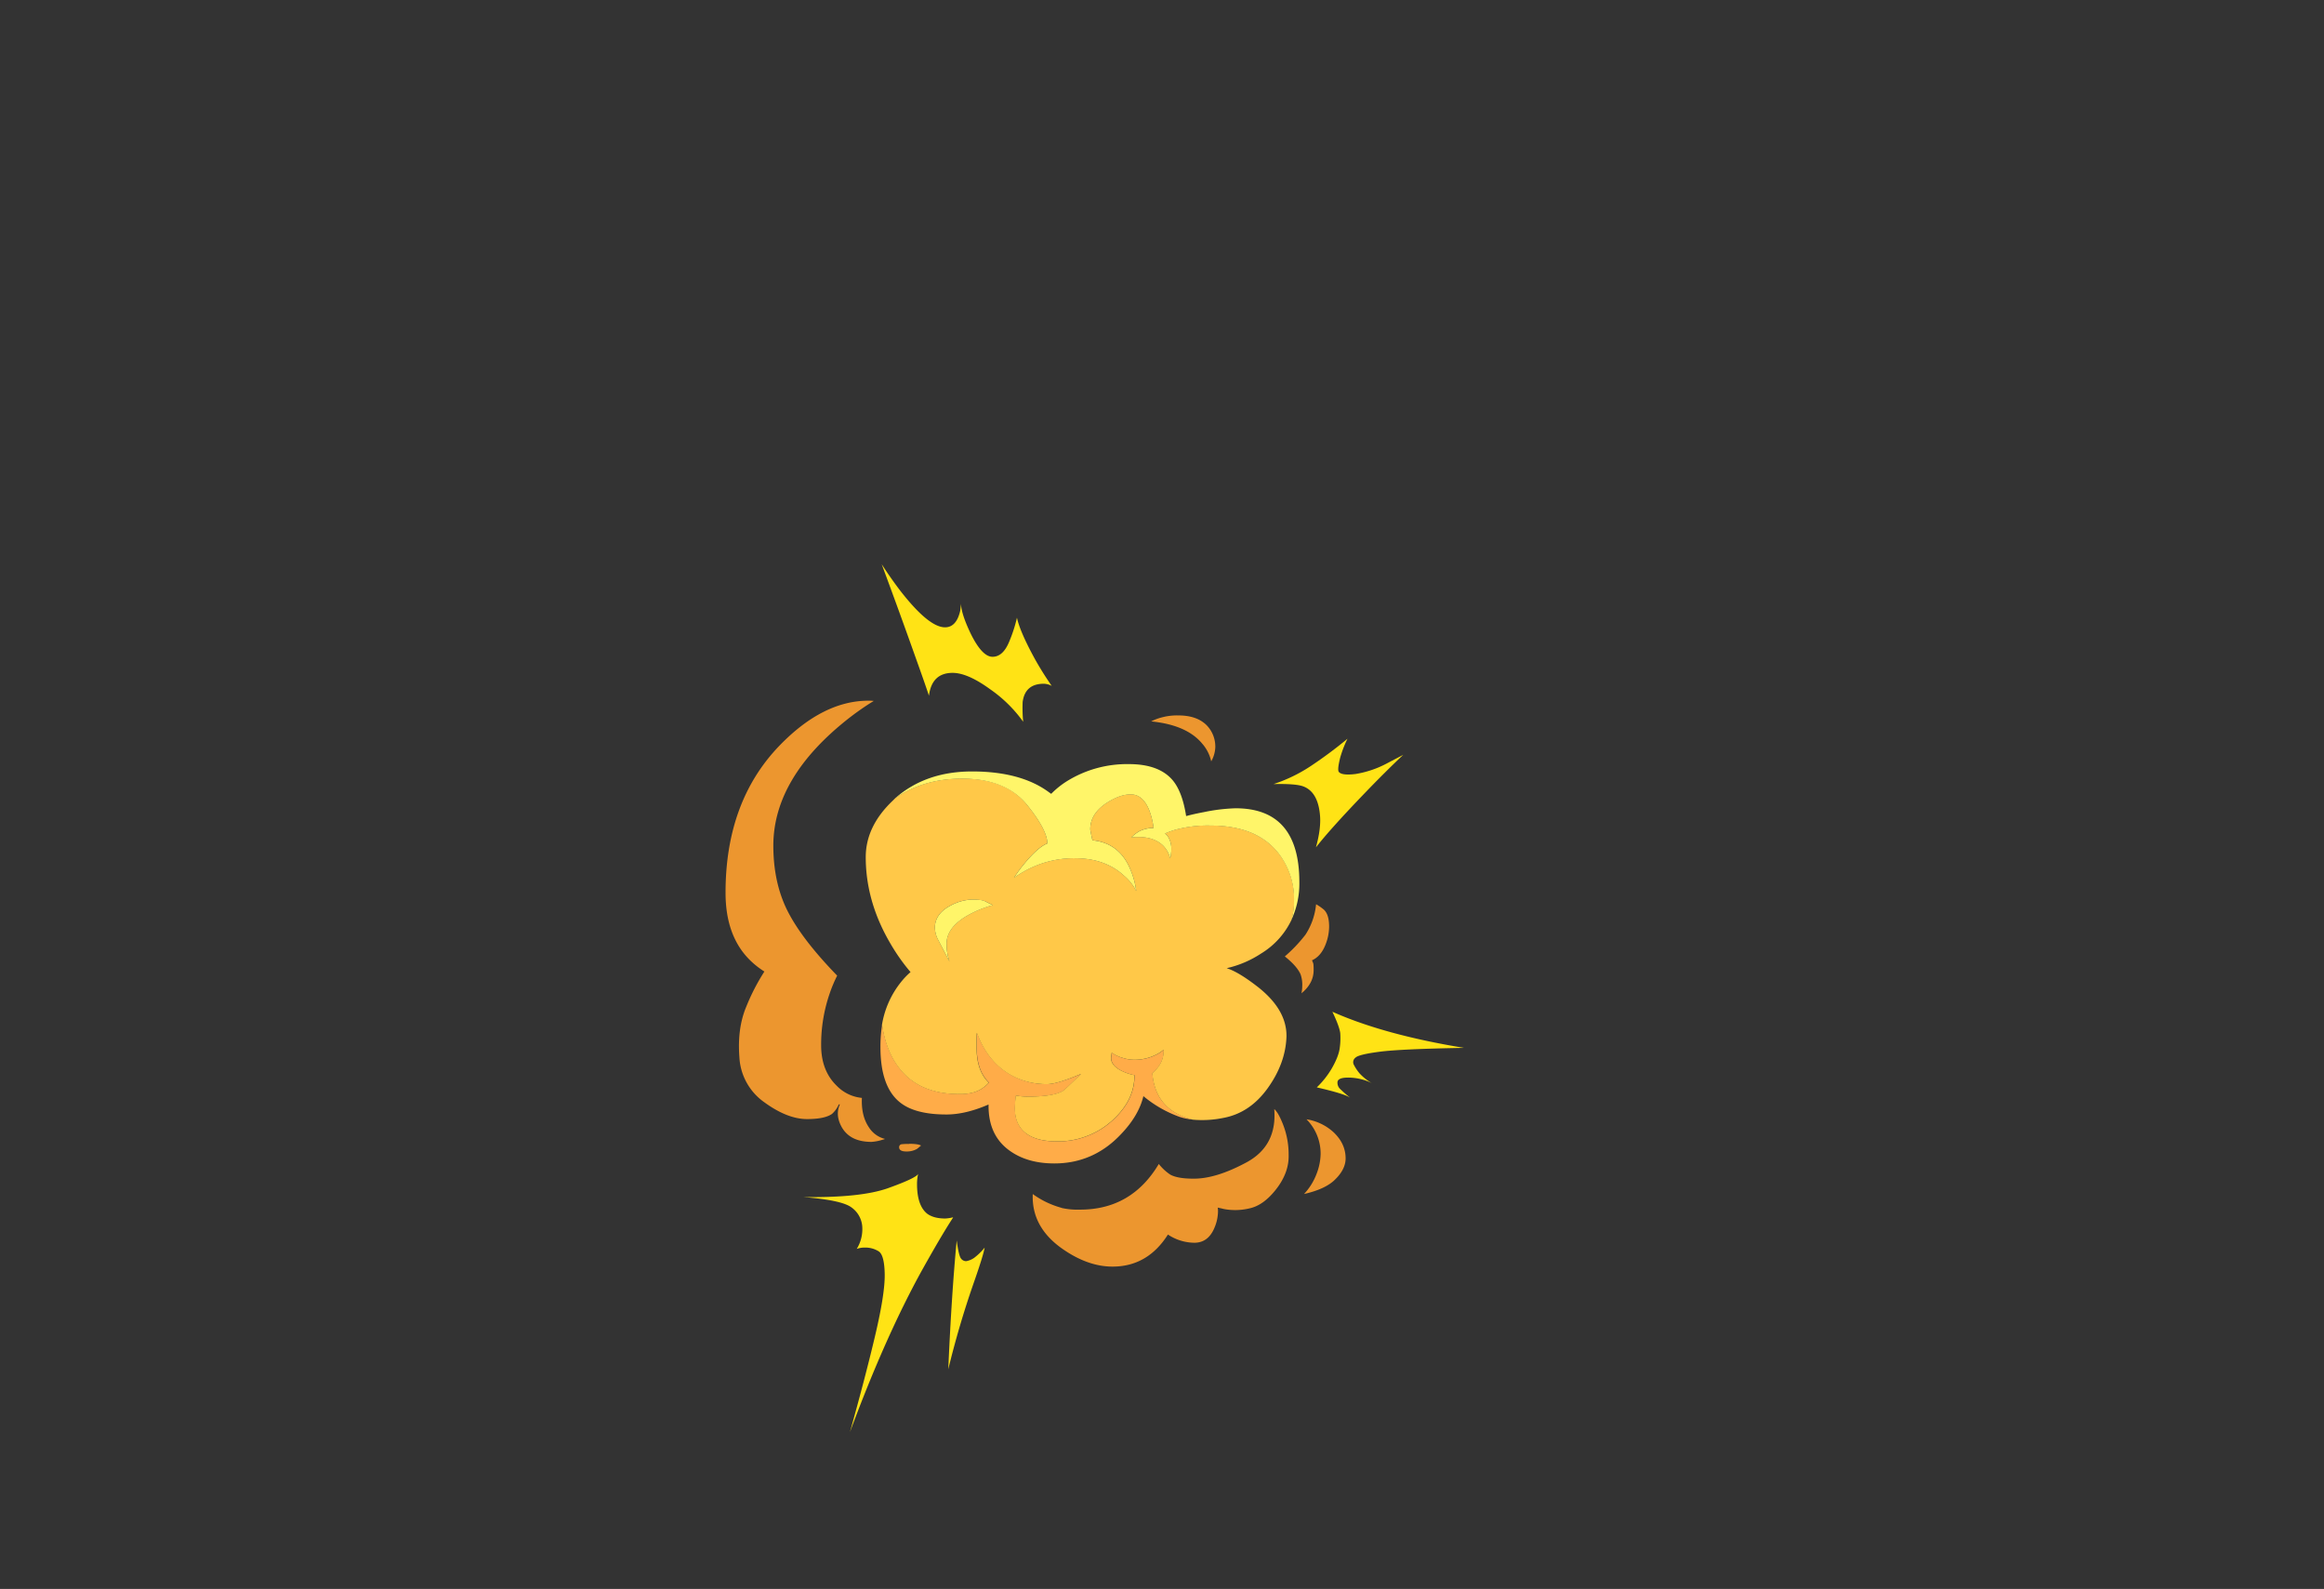 <svg xmlns="http://www.w3.org/2000/svg" width="1082.97" height="740.3" viewBox="0 0 1082.97 740.3"><rect x="0" y="0" width="1082.97" height="740.3" fill="#333333" stroke="none"/><g id="文字"><g id="Layer0_4_FILL" data-name="Layer0 4 FILL"><path d="M455.28,481.16a.81.81,0,0,1,0,.22c-.07.69-.11,3-.11,7q0,10.45,5.67,16a15.42,15.42,0,0,1-6.69,4.42,23.24,23.24,0,0,1-7,.91q-19.07,0-28.36-12.48-5.89-7.72-7.72-19.86a65.47,65.47,0,0,0-.79,10.44q0,18.5,9.07,25.76,7,5.67,21.68,5.67,8.92,0,19.63-4.65v.68q0,14.07,10.21,21.1,8.16,5.67,20.42,5.68,18.5,0,31.43-14,8-8.5,10.09-17.36a55.75,55.75,0,0,0,16.8,9.64,25.86,25.86,0,0,0,6.24,1.25Q538.46,517.34,537,500a15.85,15.85,0,0,0,4-4.88,12.3,12.3,0,0,0,1.25-6,15.76,15.76,0,0,1-2,1.48,22.28,22.28,0,0,1-11.57,3.17,18,18,0,0,1-5.56-.91,16.53,16.53,0,0,1-5-2.38l-.33,2.38q0,4.1,6.35,6.7a23.43,23.43,0,0,0,4.54,1.36q.13,10.75-8.74,19.63a37.58,37.58,0,0,1-27.46,11.23q-9.18,0-14.18-3.63-5.32-4-5.33-11.57a44.61,44.61,0,0,1,.45-6.13,38,38,0,0,0,8.4.45c7.51-.23,12.36-1.36,14.52-3.4s4.65-4.42,7.49-7.15Q492.5,505.1,488,505.1a33.8,33.8,0,0,1-17.13-4.43Q460.18,494.55,455.28,481.16Z" style="fill:#ffac48"/><path d="M417.05,372c-.37.38-.75.76-1.14,1.13q-12.48,11.92-12.48,26.21,0,20.77,11.58,40.4a90,90,0,0,0,9.3,13.16,34.66,34.66,0,0,0-4.54,4.76A43,43,0,0,0,411,477.41q1.83,12.13,7.72,19.86,9.3,12.48,28.36,12.48a23.24,23.24,0,0,0,7-.91,15.42,15.42,0,0,0,6.69-4.42q-5.67-5.54-5.67-16c0-4,0-6.35.11-7a.81.81,0,0,0,0-.22q4.91,13.39,15.55,19.51A33.8,33.8,0,0,0,488,505.1q4.55,0,15.77-4.77-4.26,4.1-7.49,7.15c-2.16,2-7,3.17-14.52,3.4a38,38,0,0,1-8.4-.45,44.61,44.61,0,0,0-.45,6.13q0,7.61,5.33,11.57,5,3.63,14.18,3.63a37.58,37.58,0,0,0,27.46-11.23q8.88-8.88,8.74-19.63a23.43,23.43,0,0,1-4.54-1.36q-6.36-2.61-6.35-6.7l.33-2.38a16.53,16.53,0,0,0,5,2.38,18,18,0,0,0,5.56.91,22.28,22.28,0,0,0,11.57-3.17,15.76,15.76,0,0,0,2-1.48,12.3,12.3,0,0,1-1.25,6,15.85,15.85,0,0,1-4,4.88q1.49,17.36,18.84,21.67a48.89,48.89,0,0,0,14.18-.79q12.43-2.26,20.76-13.84T599.49,483q.24-12.36-13-22.92-9.24-7.24-14.86-9a48.63,48.63,0,0,0,16-6.81,36.79,36.79,0,0,0,14.18-15.65,31.21,31.21,0,0,0,1.25-9,34.89,34.89,0,0,0-7.26-22.12Q585.64,384.6,564,384.61a57.07,57.07,0,0,0-16.45,2,39.22,39.22,0,0,0-4.66,1.7,5.46,5.46,0,0,1,1.7,2,10.32,10.32,0,0,1,1.25,5.11,17,17,0,0,1-.56,4.53,12.49,12.49,0,0,0-3.29-6q-4.1-4-11.58-4a20,20,0,0,0-3.29.23,18.29,18.29,0,0,1,3.86-2.95,14.56,14.56,0,0,1,6.58-1.48,38.22,38.22,0,0,0-.91-4.76q-2.83-10.89-9.75-10.9-5.11,0-11.24,4-7.59,5-7.6,12.26,0,.51,1,5.11,12.85,1.28,17.93,14.18a37.37,37.37,0,0,1,2.5,9.53,22.92,22.92,0,0,0-5.91-7.38q-8.73-7.94-22.69-7.94a46.92,46.92,0,0,0-24.05,6.35q-2.41,1.39-4.31,2.73a66.87,66.87,0,0,1,5.1-6.92q6.19-7.44,10.44-9.08-.12-6.44-9.64-18.15t-28.59-12q-19-.44-32.79,9.19m42.2,48c1.35.72,2.48,1.28,3.41,1.71a51.71,51.71,0,0,0-9.76,3.74q-11.81,5.9-11.8,14.3a26,26,0,0,0,1.36,8.28q-4.2-8.05-5.33-10.21a12.55,12.55,0,0,1-1.48-5.56q0-6.58,7.49-10.44A22.34,22.34,0,0,1,453,419.1Q457.43,419.1,459.25,420Z" style="fill:#ffc848"/><path d="M462.66,421.71c-.93-.43-2.06-1-3.41-1.71s-3.29-.9-6.24-.9a22.34,22.34,0,0,0-9.87,2.72q-7.49,3.85-7.49,10.44a12.55,12.55,0,0,0,1.48,5.56q1.14,2.15,5.33,10.21a26,26,0,0,1-1.36-8.28q0-8.4,11.8-14.3a51.71,51.71,0,0,1,9.76-3.74M417.05,372q13.79-9.61,32.79-9.19t28.59,12q9.51,11.72,9.64,18.15-4.24,1.65-10.44,9.08a66.87,66.87,0,0,0-5.1,6.92q1.89-1.33,4.31-2.73a46.92,46.92,0,0,1,24.05-6.35q14,0,22.69,7.94a22.92,22.92,0,0,1,5.91,7.38,37.37,37.37,0,0,0-2.5-9.53q-5.07-12.9-17.93-14.18-1-4.61-1-5.11,0-7.26,7.6-12.26,6.14-4,11.24-4,6.92,0,9.75,10.9a38.22,38.22,0,0,1,.91,4.76,14.56,14.56,0,0,0-6.58,1.48,18.29,18.29,0,0,0-3.86,2.95,20,20,0,0,1,3.29-.23q7.49,0,11.58,4a12.49,12.49,0,0,1,3.29,6,17,17,0,0,0,.56-4.53,10.32,10.32,0,0,0-1.25-5.11,5.46,5.46,0,0,0-1.7-2,39.22,39.22,0,0,1,4.66-1.7,57.07,57.07,0,0,1,16.45-2q21.66,0,31.77,12.93A34.89,34.89,0,0,1,603,419.66a31.21,31.21,0,0,1-1.25,9,40.18,40.18,0,0,0,3.74-17.7q0-34.38-29.72-34.38a83.34,83.34,0,0,0-14.87,1.81c-2.94.54-5.67,1.15-8.17,1.82q-1.77-11.39-6.35-16.79Q540,356,526.08,356A53.13,53.13,0,0,0,497,364.07a39.84,39.84,0,0,0-7.14,5.78c-.26-.17-.52-.36-.8-.56q-13.15-9.87-36.08-9.87Q431.25,359.42,417.05,372Z" style="fill:#fff569"/></g><g id="Layer0_5_FILL" data-name="Layer0 5 FILL"><path d="M407.21,326.57c-.85-.08-1.69-.12-2.53-.12q-21.15,0-41.39,20.88-25.2,26.07-25.19,68.61,0,19.62,10.75,30.76a39.6,39.6,0,0,0,7.35,5.94,98,98,0,0,0-8.48,16.46q-4.19,10-3.17,23.42a27.38,27.38,0,0,0,11.77,21.14q10.64,7.71,19.75,7.72,8.24,0,11.64-2.41a12.59,12.59,0,0,0,3.17-4.43h.51q-2.28,4.94.88,10.64,3.93,6.83,13.8,6.83a21.6,21.6,0,0,0,5.19-1,4.77,4.77,0,0,0,1.14-.38,12.44,12.44,0,0,1-7.6-5.57q-3.54-5.32-3.16-13.55a18.76,18.76,0,0,1-11.77-5.69q-7.22-7-7.22-18.86a72.79,72.79,0,0,1,4.05-24.31,64.17,64.17,0,0,1,3.42-8.1q-17.34-17.85-23.8-31.52-5.94-12.64-5.95-29,0-31.65,34.81-59.11a126.23,126.23,0,0,1,12-8.36m214.3,201a24.14,24.14,0,0,0-12.66-6.08,22.72,22.72,0,0,1,6.58,16.33,27,27,0,0,1-1.9,9.12,28.43,28.43,0,0,1-5.82,9.36q10-2.28,14.43-6.71,4.93-4.8,4.94-9.87,0-6.84-5.57-12.15M494.8,562.77a41.7,41.7,0,0,1-13.54-6.46q-.64,14.94,13,24.94,12.27,8.87,24.17,8.86,16.34,0,25.82-14.93A22.55,22.55,0,0,0,556.57,579q6.46,0,9.37-7a20.19,20.19,0,0,0,1.65-7.59,11.48,11.48,0,0,0-.13-1.78c.84.17,1.77.38,2.78.64a28.51,28.51,0,0,0,11.9-.26q6.71-1.39,12.66-9.11T600.5,538a38.42,38.42,0,0,0-2.79-14.56q-2.15-5.31-3.92-6.71,1.38,17.1-12.91,24.81t-24.81,7.6q-7.35,0-10.76-1.9a23.76,23.76,0,0,1-5.32-4.94q-12.66,21.27-36.71,21.27a33.7,33.7,0,0,1-8.48-.76m46.71-228.6a23.58,23.58,0,0,0-5.06,1.89q16.57,1.65,23.79,10.38a18.7,18.7,0,0,1,4.18,8.23,14.42,14.42,0,0,0,1.9-6.45,14.25,14.25,0,0,0-3.8-10.13q-4.56-4.81-13.42-4.81a26.93,26.93,0,0,0-7.59.89m75.57,89.74a23.38,23.38,0,0,0-3.8-2.66,31.28,31.28,0,0,1-4.94,14.18,69,69,0,0,1-9.62,10.13q5.7,4.56,7.34,8.35a14.38,14.38,0,0,1,.77,5.57,14.77,14.77,0,0,1-.38,3.29,7.66,7.66,0,0,1,.88-.76q4.81-4.42,4.81-10a22.48,22.48,0,0,0-.12-3,10.56,10.56,0,0,0-.64-1.64q4.3-1.9,6.46-7.72a22.68,22.68,0,0,0,1.52-8q0-5.44-2.28-7.72m-193.42,109a26.9,26.9,0,0,0-3.41.12,1.35,1.35,0,0,0-1.27,1.39c0,1.35,1.14,2,3.42,2a9.67,9.67,0,0,0,4.81-1.14c.25-.17.93-.71,2-1.64Q427.72,532.9,423.66,532.9Z" style="fill:#ec962f"/><path d="M458.85,581.25a28.36,28.36,0,0,1-4.93,4.81,9.44,9.44,0,0,1-3.68,1.52,3,3,0,0,1-2.53-1.39q-1-1.53-1.9-8.23-2.4,25.18-3.92,60,4.94-20.38,11.77-40,4.56-13,5.19-16.71m172.79-88.48q1.51-1.51,11.39-2.78t39.24-1.78q-37.21-6.07-61.39-16.83,3.29,6.84,3.67,10a32.75,32.75,0,0,1-.26,7q-.49,3.8-3.67,9.37a40.8,40.8,0,0,1-7,8.86q11,2.54,14.43,4.18a11.54,11.54,0,0,1,1.14.63,51.54,51.54,0,0,1-4.94-4.31,4,4,0,0,1-1-2.78q0-2.28,4.94-2.28a25.33,25.33,0,0,1,11,2.53,23.8,23.8,0,0,1-5.7-4.55,21.53,21.53,0,0,1-2.53-3.8,2.59,2.59,0,0,1,.64-3.42M654,351.63l-8.23,4.31a46.92,46.92,0,0,1-14.17,4.68c-4.23.51-6.8.17-7.73-1q-.75-1,.64-6.58a51.48,51.48,0,0,1,3.41-8.86,201.69,201.69,0,0,1-17,12.65,71.47,71.47,0,0,1-17.47,8.48c6.67-.16,11.23.17,13.67,1q7.09,2.52,8,13.67.51,6.08-1.9,14.81,6.71-8.61,22.66-25.19,9.87-10.26,18.1-18M374.3,557.71q17.59,1.39,22.27,4.68a12,12,0,0,1,5.2,8.61,17.57,17.57,0,0,1-2.54,10.88,10.2,10.2,0,0,1,3.67-.63,11.65,11.65,0,0,1,6.59,1.77q2.65,1.77,2.78,10.76t-4.43,28.36q-4.56,19.36-11.77,45.06,16.57-44.69,33.67-75.57,9.11-16.33,14.43-24.43h-.25a19.3,19.3,0,0,1-3.42.51q-5.44,0-8.48-2.28-4.69-3.79-4.69-13.8a21.31,21.31,0,0,1,.51-4.68q-1.14,2-13.92,6.58t-39.62,4.18m45.19-282.53q-4.44-5.82-8.61-12.28,8.73,23.55,15.82,43.54,4.05,11.28,6.2,17.73V324q1.39-10.5,11-10.51,7,0,17.46,7.6a63,63,0,0,1,15.45,15.19,63.86,63.86,0,0,1-.26-9.24q1.14-8.49,9.88-8.48a8.28,8.28,0,0,1,3.67,1,147.45,147.45,0,0,1-7.85-12.53q-7-12.78-8.35-19.24a68,68,0,0,1-3.55,11q-2.91,7.22-7.85,7.21T452.14,294.8q-4.29-9.12-4.3-13.55c-.08.93-.21,2-.38,3.3q-1.77,7.72-7.09,7.72Q432.78,292.27,419.49,275.18Z" style="fill:#ffe315"/></g></g></svg>
